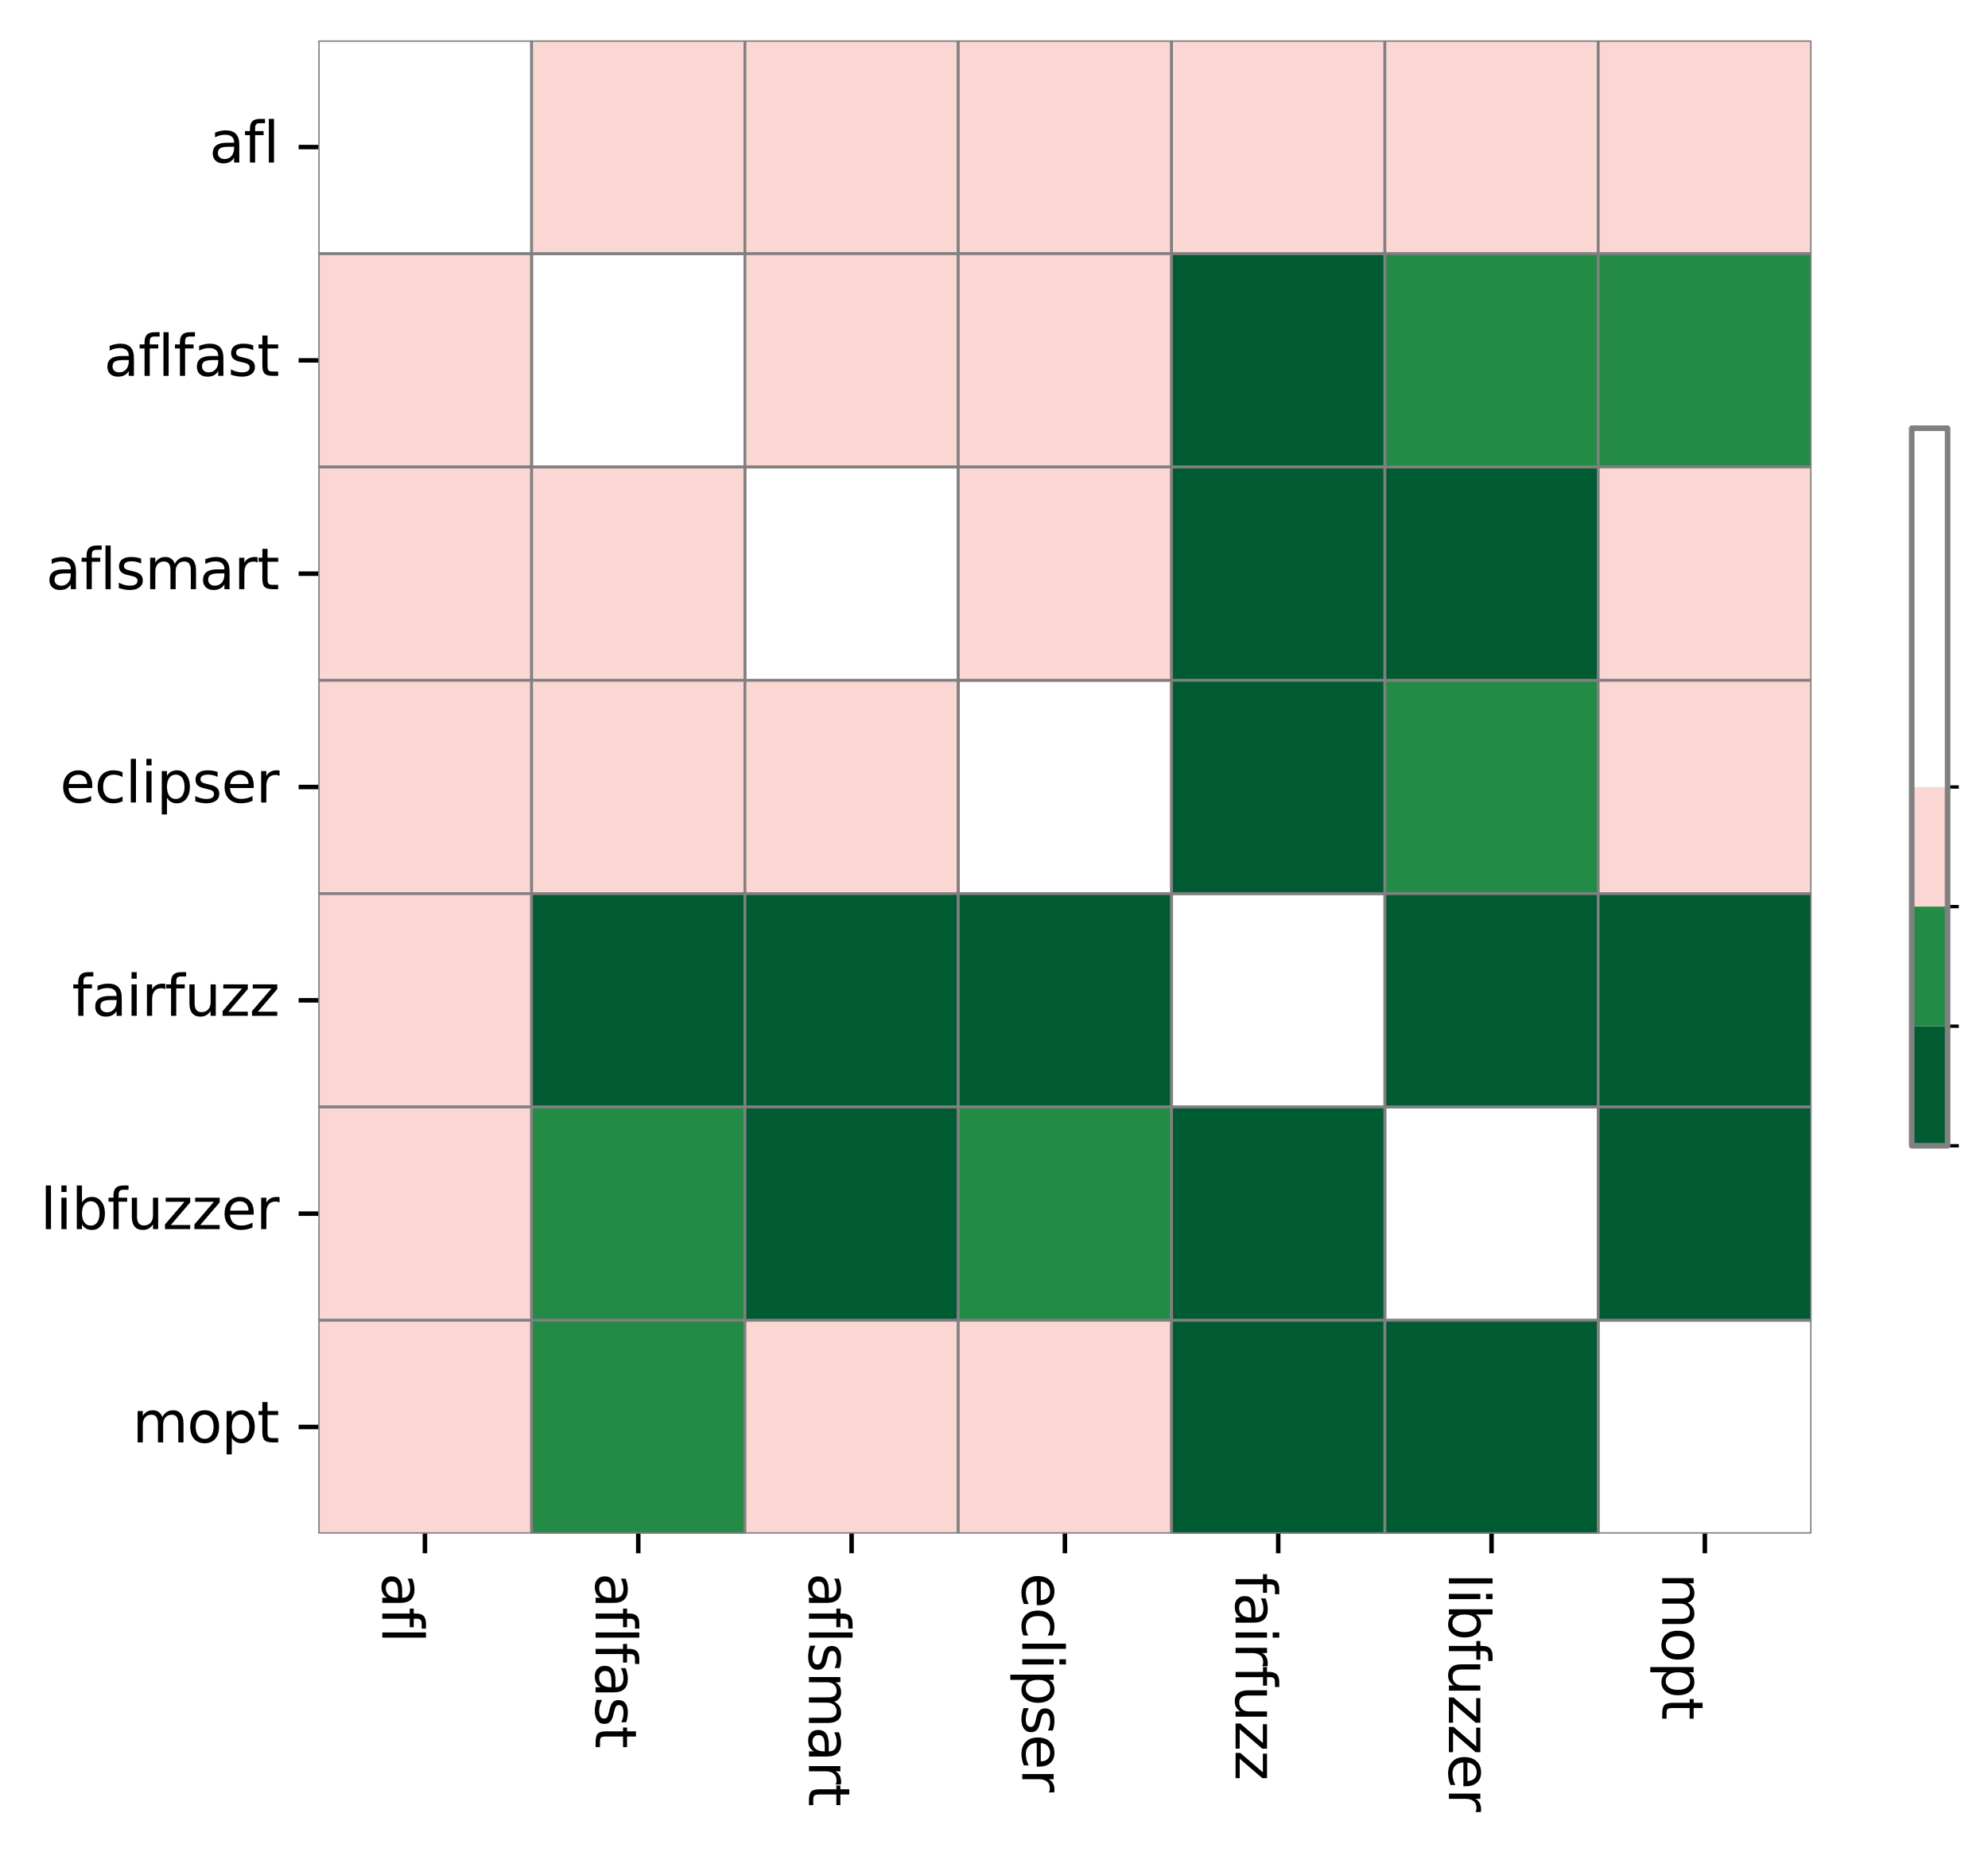 <?xml version="1.0" encoding="utf-8" standalone="no"?>
<!DOCTYPE svg PUBLIC "-//W3C//DTD SVG 1.1//EN"
  "http://www.w3.org/Graphics/SVG/1.1/DTD/svg11.dtd">
<svg xmlns:xlink="http://www.w3.org/1999/xlink" width="354.285pt" height="330.035pt" viewBox="0 0 354.285 330.035" xmlns="http://www.w3.org/2000/svg" version="1.1">
 <defs>
  <style type="text/css">*{stroke-linejoin: round; stroke-linecap: butt}</style>
 </defs>
 <g id="figure_1">
  <g id="patch_1">
   <path d="M 0 330.035 
L 354.285 330.035 
L 354.285 0 
L 0 0 
z
" style="fill: #ffffff"/>
  </g>
  <g id="axes_1">
   <g id="patch_2">
    <path d="M 56.723 273.312 
L 322.835 273.312 
L 322.835 7.2 
L 56.723 7.2 
z
" style="fill: #ffffff"/>
   </g>
   <g id="QuadMesh_1">
    <path d="M 56.723 7.2 
L 94.739 7.2 
L 94.739 45.216 
L 56.723 45.216 
L 56.723 7.2 
" clip-path="url(#p1fe5189f9b)" style="fill: none; stroke: #808080; stroke-width: 0.5"/>
    <path d="M 94.739 7.2 
L 132.755 7.2 
L 132.755 45.216 
L 94.739 45.216 
L 94.739 7.2 
" clip-path="url(#p1fe5189f9b)" style="fill: #fbd7d4; stroke: #808080; stroke-width: 0.5"/>
    <path d="M 132.755 7.2 
L 170.771 7.2 
L 170.771 45.216 
L 132.755 45.216 
L 132.755 7.2 
" clip-path="url(#p1fe5189f9b)" style="fill: #fbd7d4; stroke: #808080; stroke-width: 0.5"/>
    <path d="M 170.771 7.2 
L 208.787 7.2 
L 208.787 45.216 
L 170.771 45.216 
L 170.771 7.2 
" clip-path="url(#p1fe5189f9b)" style="fill: #fbd7d4; stroke: #808080; stroke-width: 0.5"/>
    <path d="M 208.787 7.2 
L 246.803 7.2 
L 246.803 45.216 
L 208.787 45.216 
L 208.787 7.2 
" clip-path="url(#p1fe5189f9b)" style="fill: #fbd7d4; stroke: #808080; stroke-width: 0.5"/>
    <path d="M 246.803 7.2 
L 284.819 7.2 
L 284.819 45.216 
L 246.803 45.216 
L 246.803 7.2 
" clip-path="url(#p1fe5189f9b)" style="fill: #fbd7d4; stroke: #808080; stroke-width: 0.5"/>
    <path d="M 284.819 7.2 
L 322.835 7.2 
L 322.835 45.216 
L 284.819 45.216 
L 284.819 7.2 
" clip-path="url(#p1fe5189f9b)" style="fill: #fbd7d4; stroke: #808080; stroke-width: 0.5"/>
    <path d="M 56.723 45.216 
L 94.739 45.216 
L 94.739 83.232 
L 56.723 83.232 
L 56.723 45.216 
" clip-path="url(#p1fe5189f9b)" style="fill: #fbd7d4; stroke: #808080; stroke-width: 0.5"/>
    <path d="M 94.739 45.216 
L 132.755 45.216 
L 132.755 83.232 
L 94.739 83.232 
L 94.739 45.216 
" clip-path="url(#p1fe5189f9b)" style="fill: none; stroke: #808080; stroke-width: 0.5"/>
    <path d="M 132.755 45.216 
L 170.771 45.216 
L 170.771 83.232 
L 132.755 83.232 
L 132.755 45.216 
" clip-path="url(#p1fe5189f9b)" style="fill: #fbd7d4; stroke: #808080; stroke-width: 0.5"/>
    <path d="M 170.771 45.216 
L 208.787 45.216 
L 208.787 83.232 
L 170.771 83.232 
L 170.771 45.216 
" clip-path="url(#p1fe5189f9b)" style="fill: #fbd7d4; stroke: #808080; stroke-width: 0.5"/>
    <path d="M 208.787 45.216 
L 246.803 45.216 
L 246.803 83.232 
L 208.787 83.232 
L 208.787 45.216 
" clip-path="url(#p1fe5189f9b)" style="fill: #005a32; stroke: #808080; stroke-width: 0.5"/>
    <path d="M 246.803 45.216 
L 284.819 45.216 
L 284.819 83.232 
L 246.803 83.232 
L 246.803 45.216 
" clip-path="url(#p1fe5189f9b)" style="fill: #238b45; stroke: #808080; stroke-width: 0.5"/>
    <path d="M 284.819 45.216 
L 322.835 45.216 
L 322.835 83.232 
L 284.819 83.232 
L 284.819 45.216 
" clip-path="url(#p1fe5189f9b)" style="fill: #238b45; stroke: #808080; stroke-width: 0.5"/>
    <path d="M 56.723 83.232 
L 94.739 83.232 
L 94.739 121.248 
L 56.723 121.248 
L 56.723 83.232 
" clip-path="url(#p1fe5189f9b)" style="fill: #fbd7d4; stroke: #808080; stroke-width: 0.5"/>
    <path d="M 94.739 83.232 
L 132.755 83.232 
L 132.755 121.248 
L 94.739 121.248 
L 94.739 83.232 
" clip-path="url(#p1fe5189f9b)" style="fill: #fbd7d4; stroke: #808080; stroke-width: 0.5"/>
    <path d="M 132.755 83.232 
L 170.771 83.232 
L 170.771 121.248 
L 132.755 121.248 
L 132.755 83.232 
" clip-path="url(#p1fe5189f9b)" style="fill: none; stroke: #808080; stroke-width: 0.5"/>
    <path d="M 170.771 83.232 
L 208.787 83.232 
L 208.787 121.248 
L 170.771 121.248 
L 170.771 83.232 
" clip-path="url(#p1fe5189f9b)" style="fill: #fbd7d4; stroke: #808080; stroke-width: 0.5"/>
    <path d="M 208.787 83.232 
L 246.803 83.232 
L 246.803 121.248 
L 208.787 121.248 
L 208.787 83.232 
" clip-path="url(#p1fe5189f9b)" style="fill: #005a32; stroke: #808080; stroke-width: 0.5"/>
    <path d="M 246.803 83.232 
L 284.819 83.232 
L 284.819 121.248 
L 246.803 121.248 
L 246.803 83.232 
" clip-path="url(#p1fe5189f9b)" style="fill: #005a32; stroke: #808080; stroke-width: 0.5"/>
    <path d="M 284.819 83.232 
L 322.835 83.232 
L 322.835 121.248 
L 284.819 121.248 
L 284.819 83.232 
" clip-path="url(#p1fe5189f9b)" style="fill: #fbd7d4; stroke: #808080; stroke-width: 0.5"/>
    <path d="M 56.723 121.248 
L 94.739 121.248 
L 94.739 159.264 
L 56.723 159.264 
L 56.723 121.248 
" clip-path="url(#p1fe5189f9b)" style="fill: #fbd7d4; stroke: #808080; stroke-width: 0.5"/>
    <path d="M 94.739 121.248 
L 132.755 121.248 
L 132.755 159.264 
L 94.739 159.264 
L 94.739 121.248 
" clip-path="url(#p1fe5189f9b)" style="fill: #fbd7d4; stroke: #808080; stroke-width: 0.5"/>
    <path d="M 132.755 121.248 
L 170.771 121.248 
L 170.771 159.264 
L 132.755 159.264 
L 132.755 121.248 
" clip-path="url(#p1fe5189f9b)" style="fill: #fbd7d4; stroke: #808080; stroke-width: 0.5"/>
    <path d="M 170.771 121.248 
L 208.787 121.248 
L 208.787 159.264 
L 170.771 159.264 
L 170.771 121.248 
" clip-path="url(#p1fe5189f9b)" style="fill: none; stroke: #808080; stroke-width: 0.5"/>
    <path d="M 208.787 121.248 
L 246.803 121.248 
L 246.803 159.264 
L 208.787 159.264 
L 208.787 121.248 
" clip-path="url(#p1fe5189f9b)" style="fill: #005a32; stroke: #808080; stroke-width: 0.5"/>
    <path d="M 246.803 121.248 
L 284.819 121.248 
L 284.819 159.264 
L 246.803 159.264 
L 246.803 121.248 
" clip-path="url(#p1fe5189f9b)" style="fill: #238b45; stroke: #808080; stroke-width: 0.5"/>
    <path d="M 284.819 121.248 
L 322.835 121.248 
L 322.835 159.264 
L 284.819 159.264 
L 284.819 121.248 
" clip-path="url(#p1fe5189f9b)" style="fill: #fbd7d4; stroke: #808080; stroke-width: 0.5"/>
    <path d="M 56.723 159.264 
L 94.739 159.264 
L 94.739 197.28 
L 56.723 197.28 
L 56.723 159.264 
" clip-path="url(#p1fe5189f9b)" style="fill: #fbd7d4; stroke: #808080; stroke-width: 0.5"/>
    <path d="M 94.739 159.264 
L 132.755 159.264 
L 132.755 197.28 
L 94.739 197.28 
L 94.739 159.264 
" clip-path="url(#p1fe5189f9b)" style="fill: #005a32; stroke: #808080; stroke-width: 0.5"/>
    <path d="M 132.755 159.264 
L 170.771 159.264 
L 170.771 197.28 
L 132.755 197.28 
L 132.755 159.264 
" clip-path="url(#p1fe5189f9b)" style="fill: #005a32; stroke: #808080; stroke-width: 0.5"/>
    <path d="M 170.771 159.264 
L 208.787 159.264 
L 208.787 197.28 
L 170.771 197.28 
L 170.771 159.264 
" clip-path="url(#p1fe5189f9b)" style="fill: #005a32; stroke: #808080; stroke-width: 0.5"/>
    <path d="M 208.787 159.264 
L 246.803 159.264 
L 246.803 197.28 
L 208.787 197.28 
L 208.787 159.264 
" clip-path="url(#p1fe5189f9b)" style="fill: none; stroke: #808080; stroke-width: 0.5"/>
    <path d="M 246.803 159.264 
L 284.819 159.264 
L 284.819 197.28 
L 246.803 197.28 
L 246.803 159.264 
" clip-path="url(#p1fe5189f9b)" style="fill: #005a32; stroke: #808080; stroke-width: 0.5"/>
    <path d="M 284.819 159.264 
L 322.835 159.264 
L 322.835 197.28 
L 284.819 197.28 
L 284.819 159.264 
" clip-path="url(#p1fe5189f9b)" style="fill: #005a32; stroke: #808080; stroke-width: 0.5"/>
    <path d="M 56.723 197.28 
L 94.739 197.28 
L 94.739 235.296 
L 56.723 235.296 
L 56.723 197.28 
" clip-path="url(#p1fe5189f9b)" style="fill: #fbd7d4; stroke: #808080; stroke-width: 0.5"/>
    <path d="M 94.739 197.28 
L 132.755 197.28 
L 132.755 235.296 
L 94.739 235.296 
L 94.739 197.28 
" clip-path="url(#p1fe5189f9b)" style="fill: #238b45; stroke: #808080; stroke-width: 0.5"/>
    <path d="M 132.755 197.28 
L 170.771 197.28 
L 170.771 235.296 
L 132.755 235.296 
L 132.755 197.28 
" clip-path="url(#p1fe5189f9b)" style="fill: #005a32; stroke: #808080; stroke-width: 0.5"/>
    <path d="M 170.771 197.28 
L 208.787 197.28 
L 208.787 235.296 
L 170.771 235.296 
L 170.771 197.28 
" clip-path="url(#p1fe5189f9b)" style="fill: #238b45; stroke: #808080; stroke-width: 0.5"/>
    <path d="M 208.787 197.28 
L 246.803 197.28 
L 246.803 235.296 
L 208.787 235.296 
L 208.787 197.28 
" clip-path="url(#p1fe5189f9b)" style="fill: #005a32; stroke: #808080; stroke-width: 0.5"/>
    <path d="M 246.803 197.28 
L 284.819 197.28 
L 284.819 235.296 
L 246.803 235.296 
L 246.803 197.28 
" clip-path="url(#p1fe5189f9b)" style="fill: none; stroke: #808080; stroke-width: 0.5"/>
    <path d="M 284.819 197.28 
L 322.835 197.28 
L 322.835 235.296 
L 284.819 235.296 
L 284.819 197.28 
" clip-path="url(#p1fe5189f9b)" style="fill: #005a32; stroke: #808080; stroke-width: 0.5"/>
    <path d="M 56.723 235.296 
L 94.739 235.296 
L 94.739 273.312 
L 56.723 273.312 
L 56.723 235.296 
" clip-path="url(#p1fe5189f9b)" style="fill: #fbd7d4; stroke: #808080; stroke-width: 0.5"/>
    <path d="M 94.739 235.296 
L 132.755 235.296 
L 132.755 273.312 
L 94.739 273.312 
L 94.739 235.296 
" clip-path="url(#p1fe5189f9b)" style="fill: #238b45; stroke: #808080; stroke-width: 0.5"/>
    <path d="M 132.755 235.296 
L 170.771 235.296 
L 170.771 273.312 
L 132.755 273.312 
L 132.755 235.296 
" clip-path="url(#p1fe5189f9b)" style="fill: #fbd7d4; stroke: #808080; stroke-width: 0.5"/>
    <path d="M 170.771 235.296 
L 208.787 235.296 
L 208.787 273.312 
L 170.771 273.312 
L 170.771 235.296 
" clip-path="url(#p1fe5189f9b)" style="fill: #fbd7d4; stroke: #808080; stroke-width: 0.5"/>
    <path d="M 208.787 235.296 
L 246.803 235.296 
L 246.803 273.312 
L 208.787 273.312 
L 208.787 235.296 
" clip-path="url(#p1fe5189f9b)" style="fill: #005a32; stroke: #808080; stroke-width: 0.5"/>
    <path d="M 246.803 235.296 
L 284.819 235.296 
L 284.819 273.312 
L 246.803 273.312 
L 246.803 235.296 
" clip-path="url(#p1fe5189f9b)" style="fill: #005a32; stroke: #808080; stroke-width: 0.5"/>
    <path d="M 284.819 235.296 
L 322.835 235.296 
L 322.835 273.312 
L 284.819 273.312 
L 284.819 235.296 
" clip-path="url(#p1fe5189f9b)" style="fill: none; stroke: #808080; stroke-width: 0.5"/>
   </g>
   <g id="matplotlib.axis_1">
    <g id="xtick_1">
     <g id="line2d_1">
      <defs>
       <path id="mc2f7d0644a" d="M 0 0 
L 0 3.5 
" style="stroke: #000000; stroke-width: 0.8"/>
      </defs>
      <g>
       <use xlink:href="#mc2f7d0644a" x="75.731" y="273.312" style="stroke: #000000; stroke-width: 0.8"/>
      </g>
     </g>
     <g id="text_1">
      <!-- afl -->
      <g transform="translate(68.133 280.312) rotate(-270) scale(0.1 -0.1)">
       <defs>
        <path id="DejaVuSans-61" d="M 2194 1759 
Q 1497 1759 1228 1600 
Q 959 1441 959 1056 
Q 959 750 1161 570 
Q 1363 391 1709 391 
Q 2188 391 2477 730 
Q 2766 1069 2766 1631 
L 2766 1759 
L 2194 1759 
z
M 3341 1997 
L 3341 0 
L 2766 0 
L 2766 531 
Q 2569 213 2275 61 
Q 1981 -91 1556 -91 
Q 1019 -91 701 211 
Q 384 513 384 1019 
Q 384 1609 779 1909 
Q 1175 2209 1959 2209 
L 2766 2209 
L 2766 2266 
Q 2766 2663 2505 2880 
Q 2244 3097 1772 3097 
Q 1472 3097 1187 3025 
Q 903 2953 641 2809 
L 641 3341 
Q 956 3463 1253 3523 
Q 1550 3584 1831 3584 
Q 2591 3584 2966 3190 
Q 3341 2797 3341 1997 
z
" transform="scale(0.016)"/>
        <path id="DejaVuSans-66" d="M 2375 4863 
L 2375 4384 
L 1825 4384 
Q 1516 4384 1395 4259 
Q 1275 4134 1275 3809 
L 1275 3500 
L 2222 3500 
L 2222 3053 
L 1275 3053 
L 1275 0 
L 697 0 
L 697 3053 
L 147 3053 
L 147 3500 
L 697 3500 
L 697 3744 
Q 697 4328 969 4595 
Q 1241 4863 1831 4863 
L 2375 4863 
z
" transform="scale(0.016)"/>
        <path id="DejaVuSans-6c" d="M 603 4863 
L 1178 4863 
L 1178 0 
L 603 0 
L 603 4863 
z
" transform="scale(0.016)"/>
       </defs>
       <use xlink:href="#DejaVuSans-61"/>
       <use xlink:href="#DejaVuSans-66" x="61.279"/>
       <use xlink:href="#DejaVuSans-6c" x="96.484"/>
      </g>
     </g>
    </g>
    <g id="xtick_2">
     <g id="line2d_2">
      <g>
       <use xlink:href="#mc2f7d0644a" x="113.747" y="273.312" style="stroke: #000000; stroke-width: 0.8"/>
      </g>
     </g>
     <g id="text_2">
      <!-- aflfast -->
      <g transform="translate(106.149 280.312) rotate(-270) scale(0.1 -0.1)">
       <defs>
        <path id="DejaVuSans-73" d="M 2834 3397 
L 2834 2853 
Q 2591 2978 2328 3040 
Q 2066 3103 1784 3103 
Q 1356 3103 1142 2972 
Q 928 2841 928 2578 
Q 928 2378 1081 2264 
Q 1234 2150 1697 2047 
L 1894 2003 
Q 2506 1872 2764 1633 
Q 3022 1394 3022 966 
Q 3022 478 2636 193 
Q 2250 -91 1575 -91 
Q 1294 -91 989 -36 
Q 684 19 347 128 
L 347 722 
Q 666 556 975 473 
Q 1284 391 1588 391 
Q 1994 391 2212 530 
Q 2431 669 2431 922 
Q 2431 1156 2273 1281 
Q 2116 1406 1581 1522 
L 1381 1569 
Q 847 1681 609 1914 
Q 372 2147 372 2553 
Q 372 3047 722 3315 
Q 1072 3584 1716 3584 
Q 2034 3584 2315 3537 
Q 2597 3491 2834 3397 
z
" transform="scale(0.016)"/>
        <path id="DejaVuSans-74" d="M 1172 4494 
L 1172 3500 
L 2356 3500 
L 2356 3053 
L 1172 3053 
L 1172 1153 
Q 1172 725 1289 603 
Q 1406 481 1766 481 
L 2356 481 
L 2356 0 
L 1766 0 
Q 1100 0 847 248 
Q 594 497 594 1153 
L 594 3053 
L 172 3053 
L 172 3500 
L 594 3500 
L 594 4494 
L 1172 4494 
z
" transform="scale(0.016)"/>
       </defs>
       <use xlink:href="#DejaVuSans-61"/>
       <use xlink:href="#DejaVuSans-66" x="61.279"/>
       <use xlink:href="#DejaVuSans-6c" x="96.484"/>
       <use xlink:href="#DejaVuSans-66" x="124.268"/>
       <use xlink:href="#DejaVuSans-61" x="159.473"/>
       <use xlink:href="#DejaVuSans-73" x="220.752"/>
       <use xlink:href="#DejaVuSans-74" x="272.852"/>
      </g>
     </g>
    </g>
    <g id="xtick_3">
     <g id="line2d_3">
      <g>
       <use xlink:href="#mc2f7d0644a" x="151.763" y="273.312" style="stroke: #000000; stroke-width: 0.8"/>
      </g>
     </g>
     <g id="text_3">
      <!-- aflsmart -->
      <g transform="translate(144.165 280.312) rotate(-270) scale(0.1 -0.1)">
       <defs>
        <path id="DejaVuSans-6d" d="M 3328 2828 
Q 3544 3216 3844 3400 
Q 4144 3584 4550 3584 
Q 5097 3584 5394 3201 
Q 5691 2819 5691 2113 
L 5691 0 
L 5113 0 
L 5113 2094 
Q 5113 2597 4934 2840 
Q 4756 3084 4391 3084 
Q 3944 3084 3684 2787 
Q 3425 2491 3425 1978 
L 3425 0 
L 2847 0 
L 2847 2094 
Q 2847 2600 2669 2842 
Q 2491 3084 2119 3084 
Q 1678 3084 1418 2786 
Q 1159 2488 1159 1978 
L 1159 0 
L 581 0 
L 581 3500 
L 1159 3500 
L 1159 2956 
Q 1356 3278 1631 3431 
Q 1906 3584 2284 3584 
Q 2666 3584 2933 3390 
Q 3200 3197 3328 2828 
z
" transform="scale(0.016)"/>
        <path id="DejaVuSans-72" d="M 2631 2963 
Q 2534 3019 2420 3045 
Q 2306 3072 2169 3072 
Q 1681 3072 1420 2755 
Q 1159 2438 1159 1844 
L 1159 0 
L 581 0 
L 581 3500 
L 1159 3500 
L 1159 2956 
Q 1341 3275 1631 3429 
Q 1922 3584 2338 3584 
Q 2397 3584 2469 3576 
Q 2541 3569 2628 3553 
L 2631 2963 
z
" transform="scale(0.016)"/>
       </defs>
       <use xlink:href="#DejaVuSans-61"/>
       <use xlink:href="#DejaVuSans-66" x="61.279"/>
       <use xlink:href="#DejaVuSans-6c" x="96.484"/>
       <use xlink:href="#DejaVuSans-73" x="124.268"/>
       <use xlink:href="#DejaVuSans-6d" x="176.367"/>
       <use xlink:href="#DejaVuSans-61" x="273.779"/>
       <use xlink:href="#DejaVuSans-72" x="335.059"/>
       <use xlink:href="#DejaVuSans-74" x="376.172"/>
      </g>
     </g>
    </g>
    <g id="xtick_4">
     <g id="line2d_4">
      <g>
       <use xlink:href="#mc2f7d0644a" x="189.779" y="273.312" style="stroke: #000000; stroke-width: 0.8"/>
      </g>
     </g>
     <g id="text_4">
      <!-- eclipser -->
      <g transform="translate(182.181 280.312) rotate(-270) scale(0.1 -0.1)">
       <defs>
        <path id="DejaVuSans-65" d="M 3597 1894 
L 3597 1613 
L 953 1613 
Q 991 1019 1311 708 
Q 1631 397 2203 397 
Q 2534 397 2845 478 
Q 3156 559 3463 722 
L 3463 178 
Q 3153 47 2828 -22 
Q 2503 -91 2169 -91 
Q 1331 -91 842 396 
Q 353 884 353 1716 
Q 353 2575 817 3079 
Q 1281 3584 2069 3584 
Q 2775 3584 3186 3129 
Q 3597 2675 3597 1894 
z
M 3022 2063 
Q 3016 2534 2758 2815 
Q 2500 3097 2075 3097 
Q 1594 3097 1305 2825 
Q 1016 2553 972 2059 
L 3022 2063 
z
" transform="scale(0.016)"/>
        <path id="DejaVuSans-63" d="M 3122 3366 
L 3122 2828 
Q 2878 2963 2633 3030 
Q 2388 3097 2138 3097 
Q 1578 3097 1268 2742 
Q 959 2388 959 1747 
Q 959 1106 1268 751 
Q 1578 397 2138 397 
Q 2388 397 2633 464 
Q 2878 531 3122 666 
L 3122 134 
Q 2881 22 2623 -34 
Q 2366 -91 2075 -91 
Q 1284 -91 818 406 
Q 353 903 353 1747 
Q 353 2603 823 3093 
Q 1294 3584 2113 3584 
Q 2378 3584 2631 3529 
Q 2884 3475 3122 3366 
z
" transform="scale(0.016)"/>
        <path id="DejaVuSans-69" d="M 603 3500 
L 1178 3500 
L 1178 0 
L 603 0 
L 603 3500 
z
M 603 4863 
L 1178 4863 
L 1178 4134 
L 603 4134 
L 603 4863 
z
" transform="scale(0.016)"/>
        <path id="DejaVuSans-70" d="M 1159 525 
L 1159 -1331 
L 581 -1331 
L 581 3500 
L 1159 3500 
L 1159 2969 
Q 1341 3281 1617 3432 
Q 1894 3584 2278 3584 
Q 2916 3584 3314 3078 
Q 3713 2572 3713 1747 
Q 3713 922 3314 415 
Q 2916 -91 2278 -91 
Q 1894 -91 1617 61 
Q 1341 213 1159 525 
z
M 3116 1747 
Q 3116 2381 2855 2742 
Q 2594 3103 2138 3103 
Q 1681 3103 1420 2742 
Q 1159 2381 1159 1747 
Q 1159 1113 1420 752 
Q 1681 391 2138 391 
Q 2594 391 2855 752 
Q 3116 1113 3116 1747 
z
" transform="scale(0.016)"/>
       </defs>
       <use xlink:href="#DejaVuSans-65"/>
       <use xlink:href="#DejaVuSans-63" x="61.523"/>
       <use xlink:href="#DejaVuSans-6c" x="116.504"/>
       <use xlink:href="#DejaVuSans-69" x="144.287"/>
       <use xlink:href="#DejaVuSans-70" x="172.07"/>
       <use xlink:href="#DejaVuSans-73" x="235.547"/>
       <use xlink:href="#DejaVuSans-65" x="287.646"/>
       <use xlink:href="#DejaVuSans-72" x="349.17"/>
      </g>
     </g>
    </g>
    <g id="xtick_5">
     <g id="line2d_5">
      <g>
       <use xlink:href="#mc2f7d0644a" x="227.795" y="273.312" style="stroke: #000000; stroke-width: 0.8"/>
      </g>
     </g>
     <g id="text_5">
      <!-- fairfuzz -->
      <g transform="translate(220.197 280.312) rotate(-270) scale(0.1 -0.1)">
       <defs>
        <path id="DejaVuSans-75" d="M 544 1381 
L 544 3500 
L 1119 3500 
L 1119 1403 
Q 1119 906 1312 657 
Q 1506 409 1894 409 
Q 2359 409 2629 706 
Q 2900 1003 2900 1516 
L 2900 3500 
L 3475 3500 
L 3475 0 
L 2900 0 
L 2900 538 
Q 2691 219 2414 64 
Q 2138 -91 1772 -91 
Q 1169 -91 856 284 
Q 544 659 544 1381 
z
M 1991 3584 
L 1991 3584 
z
" transform="scale(0.016)"/>
        <path id="DejaVuSans-7a" d="M 353 3500 
L 3084 3500 
L 3084 2975 
L 922 459 
L 3084 459 
L 3084 0 
L 275 0 
L 275 525 
L 2438 3041 
L 353 3041 
L 353 3500 
z
" transform="scale(0.016)"/>
       </defs>
       <use xlink:href="#DejaVuSans-66"/>
       <use xlink:href="#DejaVuSans-61" x="35.205"/>
       <use xlink:href="#DejaVuSans-69" x="96.484"/>
       <use xlink:href="#DejaVuSans-72" x="124.268"/>
       <use xlink:href="#DejaVuSans-66" x="165.381"/>
       <use xlink:href="#DejaVuSans-75" x="200.586"/>
       <use xlink:href="#DejaVuSans-7a" x="263.965"/>
       <use xlink:href="#DejaVuSans-7a" x="316.455"/>
      </g>
     </g>
    </g>
    <g id="xtick_6">
     <g id="line2d_6">
      <g>
       <use xlink:href="#mc2f7d0644a" x="265.811" y="273.312" style="stroke: #000000; stroke-width: 0.8"/>
      </g>
     </g>
     <g id="text_6">
      <!-- libfuzzer -->
      <g transform="translate(258.213 280.312) rotate(-270) scale(0.1 -0.1)">
       <defs>
        <path id="DejaVuSans-62" d="M 3116 1747 
Q 3116 2381 2855 2742 
Q 2594 3103 2138 3103 
Q 1681 3103 1420 2742 
Q 1159 2381 1159 1747 
Q 1159 1113 1420 752 
Q 1681 391 2138 391 
Q 2594 391 2855 752 
Q 3116 1113 3116 1747 
z
M 1159 2969 
Q 1341 3281 1617 3432 
Q 1894 3584 2278 3584 
Q 2916 3584 3314 3078 
Q 3713 2572 3713 1747 
Q 3713 922 3314 415 
Q 2916 -91 2278 -91 
Q 1894 -91 1617 61 
Q 1341 213 1159 525 
L 1159 0 
L 581 0 
L 581 4863 
L 1159 4863 
L 1159 2969 
z
" transform="scale(0.016)"/>
       </defs>
       <use xlink:href="#DejaVuSans-6c"/>
       <use xlink:href="#DejaVuSans-69" x="27.783"/>
       <use xlink:href="#DejaVuSans-62" x="55.566"/>
       <use xlink:href="#DejaVuSans-66" x="119.043"/>
       <use xlink:href="#DejaVuSans-75" x="154.248"/>
       <use xlink:href="#DejaVuSans-7a" x="217.627"/>
       <use xlink:href="#DejaVuSans-7a" x="270.117"/>
       <use xlink:href="#DejaVuSans-65" x="322.607"/>
       <use xlink:href="#DejaVuSans-72" x="384.131"/>
      </g>
     </g>
    </g>
    <g id="xtick_7">
     <g id="line2d_7">
      <g>
       <use xlink:href="#mc2f7d0644a" x="303.827" y="273.312" style="stroke: #000000; stroke-width: 0.8"/>
      </g>
     </g>
     <g id="text_7">
      <!-- mopt -->
      <g transform="translate(296.229 280.312) rotate(-270) scale(0.1 -0.1)">
       <defs>
        <path id="DejaVuSans-6f" d="M 1959 3097 
Q 1497 3097 1228 2736 
Q 959 2375 959 1747 
Q 959 1119 1226 758 
Q 1494 397 1959 397 
Q 2419 397 2687 759 
Q 2956 1122 2956 1747 
Q 2956 2369 2687 2733 
Q 2419 3097 1959 3097 
z
M 1959 3584 
Q 2709 3584 3137 3096 
Q 3566 2609 3566 1747 
Q 3566 888 3137 398 
Q 2709 -91 1959 -91 
Q 1206 -91 779 398 
Q 353 888 353 1747 
Q 353 2609 779 3096 
Q 1206 3584 1959 3584 
z
" transform="scale(0.016)"/>
       </defs>
       <use xlink:href="#DejaVuSans-6d"/>
       <use xlink:href="#DejaVuSans-6f" x="97.412"/>
       <use xlink:href="#DejaVuSans-70" x="158.594"/>
       <use xlink:href="#DejaVuSans-74" x="222.07"/>
      </g>
     </g>
    </g>
   </g>
   <g id="matplotlib.axis_2">
    <g id="ytick_1">
     <g id="line2d_8">
      <defs>
       <path id="mf3edb88a05" d="M 0 0 
L -3.5 0 
" style="stroke: #000000; stroke-width: 0.8"/>
      </defs>
      <g>
       <use xlink:href="#mf3edb88a05" x="56.723" y="26.208" style="stroke: #000000; stroke-width: 0.8"/>
      </g>
     </g>
     <g id="text_8">
      <!-- afl -->
      <g transform="translate(37.297 28.967) scale(0.1 -0.1)">
       <use xlink:href="#DejaVuSans-61"/>
       <use xlink:href="#DejaVuSans-66" x="61.279"/>
       <use xlink:href="#DejaVuSans-6c" x="96.484"/>
      </g>
     </g>
    </g>
    <g id="ytick_2">
     <g id="line2d_9">
      <g>
       <use xlink:href="#mf3edb88a05" x="56.723" y="64.224" style="stroke: #000000; stroke-width: 0.8"/>
      </g>
     </g>
     <g id="text_9">
      <!-- aflfast -->
      <g transform="translate(18.519 66.983) scale(0.1 -0.1)">
       <use xlink:href="#DejaVuSans-61"/>
       <use xlink:href="#DejaVuSans-66" x="61.279"/>
       <use xlink:href="#DejaVuSans-6c" x="96.484"/>
       <use xlink:href="#DejaVuSans-66" x="124.268"/>
       <use xlink:href="#DejaVuSans-61" x="159.473"/>
       <use xlink:href="#DejaVuSans-73" x="220.752"/>
       <use xlink:href="#DejaVuSans-74" x="272.852"/>
      </g>
     </g>
    </g>
    <g id="ytick_3">
     <g id="line2d_10">
      <g>
       <use xlink:href="#mf3edb88a05" x="56.723" y="102.24" style="stroke: #000000; stroke-width: 0.8"/>
      </g>
     </g>
     <g id="text_10">
      <!-- aflsmart -->
      <g transform="translate(8.188 104.999) scale(0.1 -0.1)">
       <use xlink:href="#DejaVuSans-61"/>
       <use xlink:href="#DejaVuSans-66" x="61.279"/>
       <use xlink:href="#DejaVuSans-6c" x="96.484"/>
       <use xlink:href="#DejaVuSans-73" x="124.268"/>
       <use xlink:href="#DejaVuSans-6d" x="176.367"/>
       <use xlink:href="#DejaVuSans-61" x="273.779"/>
       <use xlink:href="#DejaVuSans-72" x="335.059"/>
       <use xlink:href="#DejaVuSans-74" x="376.172"/>
      </g>
     </g>
    </g>
    <g id="ytick_4">
     <g id="line2d_11">
      <g>
       <use xlink:href="#mf3edb88a05" x="56.723" y="140.256" style="stroke: #000000; stroke-width: 0.8"/>
      </g>
     </g>
     <g id="text_11">
      <!-- eclipser -->
      <g transform="translate(10.694 143.015) scale(0.1 -0.1)">
       <use xlink:href="#DejaVuSans-65"/>
       <use xlink:href="#DejaVuSans-63" x="61.523"/>
       <use xlink:href="#DejaVuSans-6c" x="116.504"/>
       <use xlink:href="#DejaVuSans-69" x="144.287"/>
       <use xlink:href="#DejaVuSans-70" x="172.07"/>
       <use xlink:href="#DejaVuSans-73" x="235.547"/>
       <use xlink:href="#DejaVuSans-65" x="287.646"/>
       <use xlink:href="#DejaVuSans-72" x="349.17"/>
      </g>
     </g>
    </g>
    <g id="ytick_5">
     <g id="line2d_12">
      <g>
       <use xlink:href="#mf3edb88a05" x="56.723" y="178.272" style="stroke: #000000; stroke-width: 0.8"/>
      </g>
     </g>
     <g id="text_12">
      <!-- fairfuzz -->
      <g transform="translate(12.831 181.031) scale(0.1 -0.1)">
       <use xlink:href="#DejaVuSans-66"/>
       <use xlink:href="#DejaVuSans-61" x="35.205"/>
       <use xlink:href="#DejaVuSans-69" x="96.484"/>
       <use xlink:href="#DejaVuSans-72" x="124.268"/>
       <use xlink:href="#DejaVuSans-66" x="165.381"/>
       <use xlink:href="#DejaVuSans-75" x="200.586"/>
       <use xlink:href="#DejaVuSans-7a" x="263.965"/>
       <use xlink:href="#DejaVuSans-7a" x="316.455"/>
      </g>
     </g>
    </g>
    <g id="ytick_6">
     <g id="line2d_13">
      <g>
       <use xlink:href="#mf3edb88a05" x="56.723" y="216.288" style="stroke: #000000; stroke-width: 0.8"/>
      </g>
     </g>
     <g id="text_13">
      <!-- libfuzzer -->
      <g transform="translate(7.2 219.047) scale(0.1 -0.1)">
       <use xlink:href="#DejaVuSans-6c"/>
       <use xlink:href="#DejaVuSans-69" x="27.783"/>
       <use xlink:href="#DejaVuSans-62" x="55.566"/>
       <use xlink:href="#DejaVuSans-66" x="119.043"/>
       <use xlink:href="#DejaVuSans-75" x="154.248"/>
       <use xlink:href="#DejaVuSans-7a" x="217.627"/>
       <use xlink:href="#DejaVuSans-7a" x="270.117"/>
       <use xlink:href="#DejaVuSans-65" x="322.607"/>
       <use xlink:href="#DejaVuSans-72" x="384.131"/>
      </g>
     </g>
    </g>
    <g id="ytick_7">
     <g id="line2d_14">
      <g>
       <use xlink:href="#mf3edb88a05" x="56.723" y="254.304" style="stroke: #000000; stroke-width: 0.8"/>
      </g>
     </g>
     <g id="text_14">
      <!-- mopt -->
      <g transform="translate(23.595 257.063) scale(0.1 -0.1)">
       <use xlink:href="#DejaVuSans-6d"/>
       <use xlink:href="#DejaVuSans-6f" x="97.412"/>
       <use xlink:href="#DejaVuSans-70" x="158.594"/>
       <use xlink:href="#DejaVuSans-74" x="222.07"/>
      </g>
     </g>
    </g>
   </g>
  </g>
  <g id="axes_2">
   <g id="patch_3">
    <path d="M 340.691 204.192 
L 347.085 204.192 
L 347.085 76.32 
L 340.691 76.32 
z
" style="fill: #ffffff"/>
   </g>
   <g id="QuadMesh_2">
    <path d="M 340.691 204.192 
L 347.085 204.192 
L 347.085 182.88 
L 340.691 182.88 
L 340.691 204.192 
" clip-path="url(#pf28c1cdd2b)" style="fill: #005a32"/>
    <path d="M 340.691 182.88 
L 347.085 182.88 
L 347.085 161.568 
L 340.691 161.568 
L 340.691 182.88 
" clip-path="url(#pf28c1cdd2b)" style="fill: #238b45"/>
    <path d="M 340.691 161.568 
L 347.085 161.568 
L 347.085 140.256 
L 340.691 140.256 
L 340.691 161.568 
" clip-path="url(#pf28c1cdd2b)" style="fill: #fbd7d4"/>
   </g>
   <g id="matplotlib.axis_3"/>
   <g id="matplotlib.axis_4">
    <g id="ytick_8">
     <g id="line2d_15"/>
    </g>
    <g id="ytick_9">
     <g id="line2d_16"/>
    </g>
    <g id="ytick_10">
     <g id="line2d_17"/>
    </g>
    <g id="ytick_11">
     <g id="line2d_18"/>
    </g>
    <g id="ytick_12">
     <g id="line2d_19">
      <defs>
       <path id="me0d2e6fe6f" d="M 0 0 
L 2 0 
" style="stroke: #000000; stroke-width: 0.6"/>
      </defs>
      <g>
       <use xlink:href="#me0d2e6fe6f" x="347.085" y="204.192" style="stroke: #000000; stroke-width: 0.6"/>
      </g>
     </g>
    </g>
    <g id="ytick_13">
     <g id="line2d_20">
      <g>
       <use xlink:href="#me0d2e6fe6f" x="347.085" y="182.88" style="stroke: #000000; stroke-width: 0.6"/>
      </g>
     </g>
    </g>
    <g id="ytick_14">
     <g id="line2d_21">
      <g>
       <use xlink:href="#me0d2e6fe6f" x="347.085" y="161.568" style="stroke: #000000; stroke-width: 0.6"/>
      </g>
     </g>
    </g>
    <g id="ytick_15">
     <g id="line2d_22">
      <g>
       <use xlink:href="#me0d2e6fe6f" x="347.085" y="140.256" style="stroke: #000000; stroke-width: 0.6"/>
      </g>
     </g>
    </g>
   </g>
   <g id="LineCollection_1"/>
   <g id="patch_4">
    <path d="M 340.691 204.192 
L 343.888 204.192 
L 347.085 204.192 
L 347.085 76.32 
L 343.888 76.32 
L 340.691 76.32 
L 340.691 204.192 
z
" style="fill: none; stroke: #808080; stroke-linejoin: miter; stroke-linecap: square"/>
   </g>
  </g>
 </g>
 <defs>
  <clipPath id="p1fe5189f9b">
   <rect x="56.723" y="7.2" width="266.112" height="266.112"/>
  </clipPath>
  <clipPath id="pf28c1cdd2b">
   <rect x="340.691" y="76.32" width="6.394" height="127.872"/>
  </clipPath>
 </defs>
</svg>

